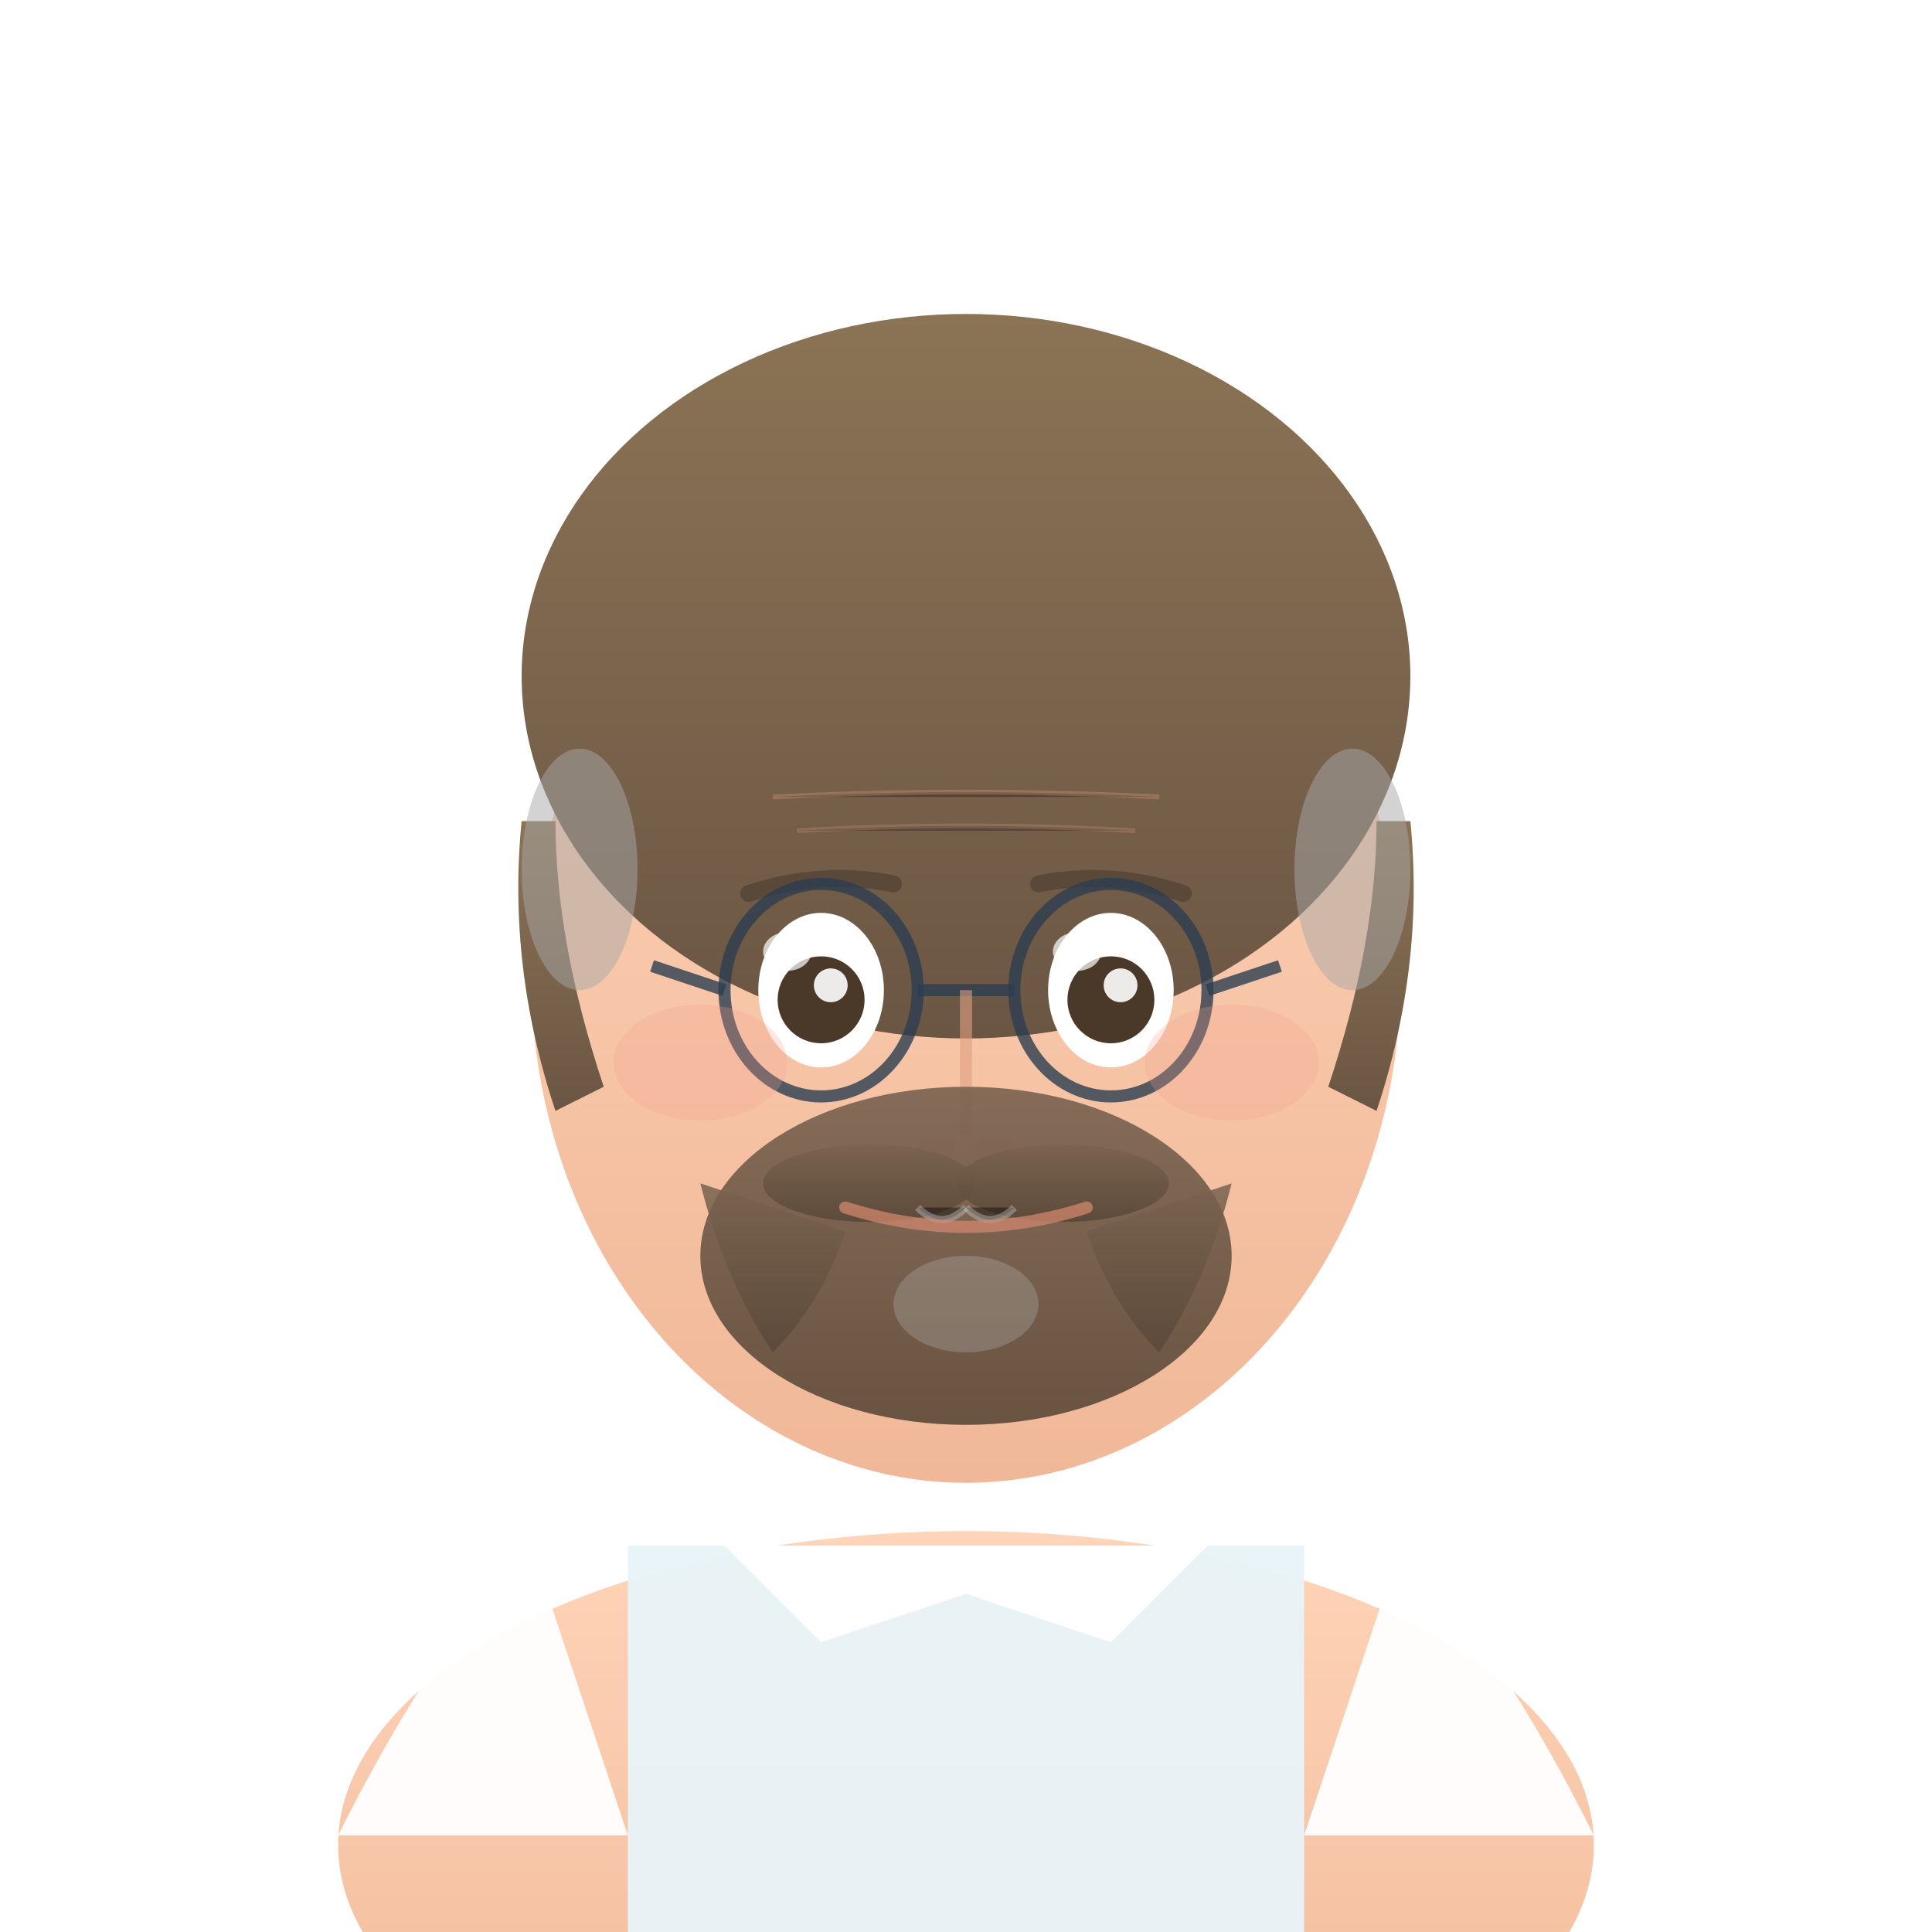 <svg xmlns="http://www.w3.org/2000/svg" viewBox="0 0 400 400" style="background: linear-gradient(135deg, #4facfe 0%, #00f2fe 100%);">
  <defs>
    <linearGradient id="skinGradBob" x1="0%" y1="0%" x2="0%" y2="100%">
      <stop offset="0%" style="stop-color:#ffd4b8;stop-opacity:1" />
      <stop offset="100%" style="stop-color:#f0b898;stop-opacity:1" />
    </linearGradient>
    <linearGradient id="hairGradBob" x1="0%" y1="0%" x2="0%" y2="100%">
      <stop offset="0%" style="stop-color:#8b7355;stop-opacity:1" />
      <stop offset="100%" style="stop-color:#6b5644;stop-opacity:1" />
    </linearGradient>
    <linearGradient id="beardGrad" x1="0%" y1="0%" x2="0%" y2="100%">
      <stop offset="0%" style="stop-color:#7a6350;stop-opacity:1" />
      <stop offset="100%" style="stop-color:#5a4838;stop-opacity:1" />
    </linearGradient>
    <radialGradient id="glowGradBob" cx="50%" cy="50%">
      <stop offset="0%" style="stop-color:#ffffff;stop-opacity:0.3" />
      <stop offset="100%" style="stop-color:#ffffff;stop-opacity:0" />
    </radialGradient>
    <filter id="softShadowBob">
      <feGaussianBlur in="SourceAlpha" stdDeviation="4"/>
      <feOffset dx="0" dy="2" result="offsetblur"/>
      <feComponentTransfer>
        <feFuncA type="linear" slope="0.3"/>
      </feComponentTransfer>
      <feMerge>
        <feMergeNode/>
        <feMergeNode in="SourceGraphic"/>
      </feMerge>
    </filter>
  </defs>
  
  <!-- Ambient Glow -->
  <circle cx="200" cy="200" r="180" fill="url(#glowGradBob)" opacity="0.4"/>
  
  <!-- Neck & Shoulders -->
  <ellipse cx="200" cy="380" rx="130" ry="65" fill="url(#skinGradBob)" filter="url(#softShadowBob)"/>
  
  <!-- Lab Coat / Professional Shirt -->
  <path d="M 70 380 Q 90 340 110 320 L 130 380 Z" fill="#ffffff" opacity="0.95"/>
  <path d="M 330 380 Q 310 340 290 320 L 270 380 Z" fill="#ffffff" opacity="0.95"/>
  <rect x="130" y="320" width="140" height="80" fill="#e8f4f8" opacity="0.95"/>
  
  <!-- Collar -->
  <path d="M 150 320 L 170 340 L 200 330 L 230 340 L 250 320" fill="#ffffff"/>
  
  <!-- Face -->
  <ellipse cx="200" cy="200" rx="90" ry="105" fill="url(#skinGradBob)" filter="url(#softShadowBob)"/>
  
  <!-- Hair (Short Professional Cut with slight graying) -->
  <ellipse cx="200" cy="140" rx="92" ry="75" fill="url(#hairGradBob)"/>
  <path d="M 108 170 Q 105 200 115 230 L 125 225 Q 115 195 115 170 Z" fill="url(#hairGradBob)"/>
  <path d="M 292 170 Q 295 200 285 230 L 275 225 Q 285 195 285 170 Z" fill="url(#hairGradBob)"/>
  
  <!-- Gray temples (distinguished look) -->
  <ellipse cx="120" cy="180" rx="12" ry="25" fill="#a8a8a8" opacity="0.5"/>
  <ellipse cx="280" cy="180" rx="12" ry="25" fill="#a8a8a8" opacity="0.5"/>
  
  <!-- Eyebrows (Scholarly) -->
  <path d="M 155 185 Q 170 180 185 183" stroke="#5a4838" stroke-width="3.5" fill="none" stroke-linecap="round"/>
  <path d="M 215 183 Q 230 180 245 185" stroke="#5a4838" stroke-width="3.5" fill="none" stroke-linecap="round"/>
  
  <!-- Eyes (Wise & Analytical) -->
  <ellipse cx="170" cy="205" rx="13" ry="16" fill="#ffffff"/>
  <ellipse cx="230" cy="205" rx="13" ry="16" fill="#ffffff"/>
  <circle cx="170" cy="207" r="9" fill="#4a3828"/>
  <circle cx="230" cy="207" r="9" fill="#4a3828"/>
  <circle cx="172" cy="204" r="3.5" fill="#ffffff" opacity="0.9"/>
  <circle cx="232" cy="204" r="3.5" fill="#ffffff" opacity="0.9"/>
  
  <!-- Glasses (Academic Style) -->
  <ellipse cx="170" cy="205" rx="20" ry="22" fill="none" stroke="#2c3e50" stroke-width="2.5" opacity="0.8"/>
  <ellipse cx="230" cy="205" rx="20" ry="22" fill="none" stroke="#2c3e50" stroke-width="2.5" opacity="0.8"/>
  <line x1="190" y1="205" x2="210" y2="205" stroke="#2c3e50" stroke-width="2.5" opacity="0.8"/>
  <path d="M 150 205 L 135 200" stroke="#2c3e50" stroke-width="2.5" opacity="0.8"/>
  <path d="M 250 205 L 265 200" stroke="#2c3e50" stroke-width="2.5" opacity="0.8"/>
  
  <!-- Glasses reflection -->
  <ellipse cx="163" cy="197" rx="5" ry="4" fill="#ffffff" opacity="0.7"/>
  <ellipse cx="223" cy="197" rx="5" ry="4" fill="#ffffff" opacity="0.7"/>
  
  <!-- Nose -->
  <path d="M 200 205 L 200 235" stroke="#e0a080" stroke-width="2.5" fill="none" opacity="0.6"/>
  <ellipse cx="194" cy="238" rx="4" ry="3" fill="#e0a080" opacity="0.5"/>
  <ellipse cx="206" cy="238" rx="4" ry="3" fill="#e0a080" opacity="0.5"/>
  
  <!-- Beard (Well-groomed, professional) -->
  <ellipse cx="200" cy="260" rx="55" ry="35" fill="url(#beardGrad)" opacity="0.9"/>
  <path d="M 145 245 Q 150 265 160 280 Q 170 270 175 255" fill="url(#beardGrad)" opacity="0.85"/>
  <path d="M 255 245 Q 250 265 240 280 Q 230 270 225 255" fill="url(#beardGrad)" opacity="0.85"/>
  
  <!-- Mustache -->
  <ellipse cx="180" cy="245" rx="22" ry="8" fill="url(#beardGrad)" opacity="0.9"/>
  <ellipse cx="220" cy="245" rx="22" ry="8" fill="url(#beardGrad)" opacity="0.9"/>
  
  <!-- Gray in beard (distinguished) -->
  <ellipse cx="200" cy="270" rx="15" ry="10" fill="#b8b8b8" opacity="0.3"/>
  <path d="M 190 250 Q 195 255 200 250" stroke="#c8c8c8" stroke-width="1.5" opacity="0.4"/>
  <path d="M 200 250 Q 205 255 210 250" stroke="#c8c8c8" stroke-width="1.5" opacity="0.4"/>
  
  <!-- Smile (Friendly & Knowledgeable) -->
  <path d="M 175 250 Q 200 258 225 250" stroke="#d88a70" stroke-width="2.5" fill="none" stroke-linecap="round" opacity="0.7"/>
  
  <!-- Subtle Cheek Definition -->
  <ellipse cx="145" cy="220" rx="18" ry="12" fill="#f5a090" opacity="0.25"/>
  <ellipse cx="255" cy="220" rx="18" ry="12" fill="#f5a090" opacity="0.25"/>
  
  <!-- Forehead lines (wisdom) -->
  <path d="M 160 165 Q 200 163 240 165" stroke="#e0a080" stroke-width="1" opacity="0.3"/>
  <path d="M 165 172 Q 200 170 235 172" stroke="#e0a080" stroke-width="1" opacity="0.25"/>
</svg>
